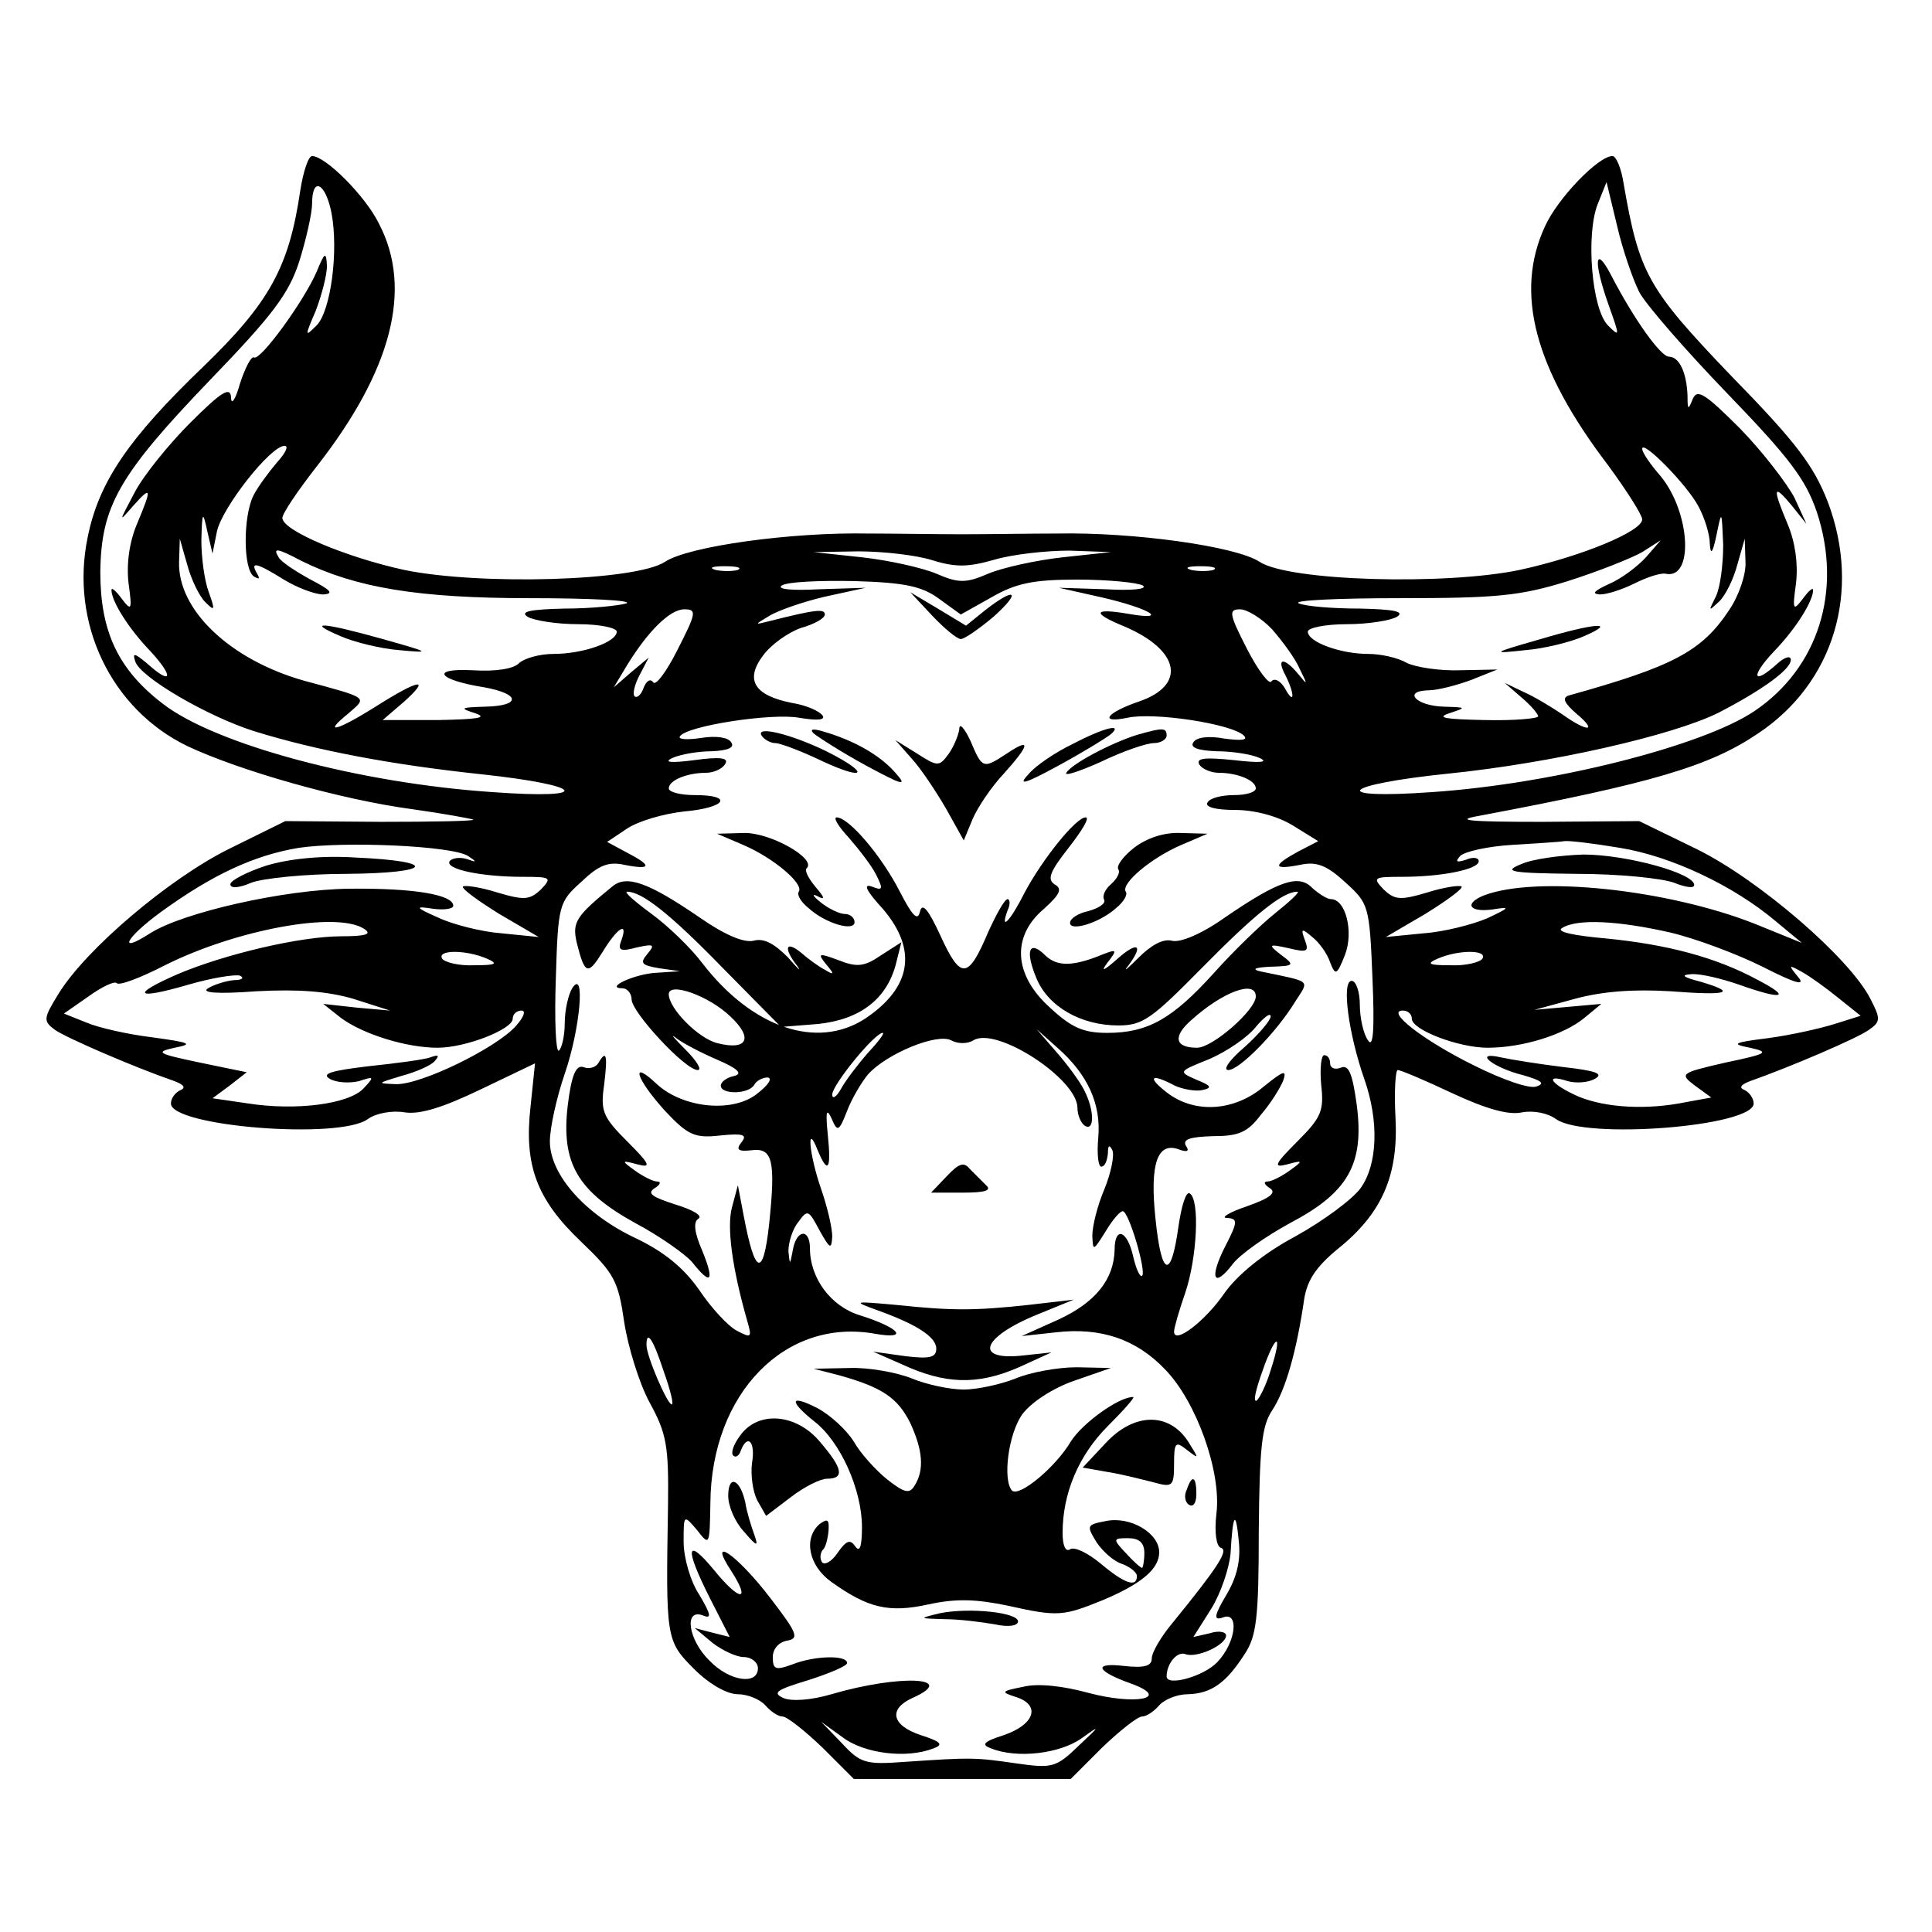 <?xml version="1.0" standalone="no"?>
<!DOCTYPE svg PUBLIC "-//W3C//DTD SVG 20010904//EN"
 "http://www.w3.org/TR/2001/REC-SVG-20010904/DTD/svg10.dtd">
<svg version="1.0" xmlns="http://www.w3.org/2000/svg"
 width="260pt" height="260pt" viewBox="0 0 260 260"
 preserveAspectRatio="xMidYMid meet">
<g transform="translate(0,260) scale(0.1,-0.1)"
fill="#000000" stroke="none">
<path d="M404 2343 c-15 -102 -41 -150 -130 -236 -100 -96 -141 -155 -156
-230 -24 -115 31 -231 134 -281 70 -33 206 -72 303 -85 43 -6 80 -13 82 -14 2
-2 -55 -3 -125 -3 l-128 1 -75 -37 c-81 -40 -193 -135 -230 -195 -21 -34 -21
-37 -5 -49 16 -11 106 -50 161 -69 13 -5 15 -9 8 -12 -7 -3 -13 -11 -13 -18 0
-31 227 -49 265 -21 11 8 33 12 50 9 21 -3 52 7 102 31 l73 35 -6 -58 c-9 -79
8 -125 68 -182 45 -43 50 -53 58 -108 5 -33 20 -82 34 -108 23 -42 26 -58 25
-138 -3 -180 -3 -183 35 -221 20 -20 44 -34 59 -34 13 0 30 -7 37 -15 7 -8 17
-15 23 -15 6 0 30 -19 54 -42 l42 -42 146 0 146 0 42 42 c24 23 48 42 54 42 6
0 16 7 23 15 7 8 24 15 39 15 31 1 51 15 76 54 16 24 19 49 19 165 1 113 4
142 18 163 18 27 33 80 43 149 4 26 16 44 45 68 60 48 82 99 78 177 -2 35 0
64 3 64 4 0 37 -14 73 -31 45 -21 76 -30 94 -26 16 3 35 -1 46 -9 39 -28 266
-10 266 21 0 7 -6 15 -12 18 -8 3 -6 7 7 12 54 19 145 58 160 69 16 11 16 15
2 42 -28 55 -150 160 -233 201 l-78 38 -131 -1 c-98 0 -119 2 -85 8 234 44
311 67 376 111 102 68 139 191 94 311 -19 49 -42 80 -131 171 -112 117 -123
137 -144 258 -3 20 -10 37 -15 37 -19 0 -74 -57 -91 -95 -41 -89 -14 -191 85
-321 25 -34 46 -67 46 -73 0 -16 -82 -50 -165 -68 -101 -21 -311 -15 -350 11
-32 21 -170 40 -272 38 -35 0 -92 -1 -128 -1 -36 0 -93 1 -127 1 -103 2 -241
-17 -273 -38 -39 -26 -249 -32 -351 -11 -78 17 -164 53 -164 70 0 6 21 37 46
69 101 129 130 239 84 327 -18 37 -72 91 -90 91 -5 0 -12 -21 -16 -47z m42
-29 c10 -52 -1 -133 -20 -152 -16 -16 -16 -15 -1 20 8 21 15 48 15 60 -1 20
-3 19 -14 -8 -18 -41 -76 -120 -84 -115 -4 2 -12 -14 -19 -35 -6 -22 -12 -30
-12 -19 -1 15 -12 9 -55 -34 -29 -29 -63 -71 -75 -94 -21 -40 -22 -41 -2 -18
25 28 26 25 5 -25 -10 -24 -14 -53 -11 -79 5 -36 4 -38 -9 -21 -8 11 -14 16
-14 12 0 -15 23 -52 53 -83 32 -35 28 -46 -6 -15 -16 13 -19 14 -15 2 6 -21
97 -74 160 -94 84 -26 184 -45 306 -58 140 -15 152 -34 15 -24 -179 12 -373
64 -444 119 -60 46 -84 97 -84 177 1 89 25 131 149 260 83 86 105 115 119 159
9 29 17 64 17 77 0 37 18 28 26 -12z m1760 -107 c9 -17 63 -79 119 -137 83
-86 105 -115 120 -159 35 -106 2 -210 -84 -268 -70 -47 -271 -98 -434 -109
-141 -10 -123 10 23 25 137 14 301 51 363 82 58 30 97 58 97 71 0 6 -8 4 -18
-5 -33 -30 -37 -18 -5 16 30 31 53 68 53 83 0 4 -6 -1 -14 -12 -13 -17 -14
-15 -9 21 3 26 -1 55 -11 79 -21 50 -20 56 5 26 l20 -25 -16 35 c-10 19 -42
61 -73 93 -48 48 -58 54 -64 40 -6 -15 -7 -15 -7 4 -1 31 -11 53 -25 53 -11 0
-47 50 -78 110 -22 42 -24 18 -3 -41 15 -42 15 -43 -1 -27 -22 22 -30 122 -14
163 l12 30 14 -58 c7 -31 21 -72 30 -90z m-1833 -229 c-11 -13 -26 -33 -32
-45 -14 -28 -14 -100 1 -109 7 -4 8 -3 4 4 -10 17 -1 15 36 -8 18 -11 42 -20
53 -20 15 1 10 6 -17 20 -20 11 -40 24 -43 30 -8 13 -3 13 31 -5 73 -36 157
-50 307 -50 81 0 139 -3 130 -7 -10 -3 -47 -7 -83 -7 -46 -1 -61 -4 -50 -11 8
-5 39 -10 68 -10 29 0 52 -5 52 -10 0 -14 -45 -30 -85 -30 -19 0 -39 -6 -46
-12 -7 -8 -31 -12 -63 -10 -58 3 -47 -13 16 -23 49 -9 49 -25 1 -26 -34 -1
-35 -2 -13 -9 17 -6 2 -8 -50 -9 l-75 0 28 24 c38 34 21 31 -36 -5 -54 -34
-74 -39 -38 -10 25 22 29 20 -60 44 -99 28 -170 95 -168 160 l1 31 10 -35 c5
-19 16 -42 24 -50 13 -13 14 -12 5 13 -6 16 -10 47 -10 70 1 39 2 40 8 12 l7
-30 6 30 c7 32 72 115 91 115 6 0 1 -10 -10 -22z m1913 -60 c8 -15 15 -37 15
-50 1 -16 4 -12 9 12 7 34 7 34 9 -13 0 -27 -4 -58 -10 -70 -10 -20 -10 -20 4
-7 9 8 20 31 25 50 l10 35 1 -31 c1 -17 -9 -46 -22 -65 -37 -56 -76 -76 -216
-115 -9 -3 -6 -10 10 -24 30 -25 16 -26 -19 -1 -15 10 -38 24 -52 30 l-25 12
23 -20 c12 -10 22 -22 22 -25 0 -3 -33 -6 -72 -5 -52 1 -66 3 -48 9 24 8 24 8
-7 9 -37 1 -56 21 -21 22 13 0 39 7 58 14 l35 14 -50 -1 c-27 -1 -60 4 -72 10
-12 7 -35 12 -52 12 -37 0 -81 16 -81 30 0 5 23 10 53 10 28 0 59 5 67 10 11
7 -4 10 -50 11 -36 0 -73 3 -82 7 -10 4 51 7 135 7 131 0 163 3 227 23 41 13
86 31 100 39 l25 16 -20 -23 c-11 -12 -33 -29 -50 -36 -19 -9 -24 -13 -12 -14
10 0 31 7 47 15 16 8 34 14 41 13 39 -9 34 82 -6 131 -14 16 -25 32 -25 37 0
13 61 -49 76 -78z m-1031 -72 c32 -10 49 -9 84 1 24 7 69 12 100 12 l56 -2
-65 -7 c-36 -4 -81 -14 -100 -22 -30 -13 -40 -13 -70 0 -19 8 -64 18 -100 22
l-65 7 60 1 c33 0 78 -5 100 -12z m-262 -13 c-7 -2 -21 -2 -30 0 -10 3 -4 5
12 5 17 0 24 -2 18 -5z m640 0 c-7 -2 -21 -2 -30 0 -10 3 -4 5 12 5 17 0 24
-2 18 -5z m-369 -39 l29 -21 41 23 c33 19 56 24 116 24 41 0 81 -4 88 -8 7 -5
-16 -7 -50 -5 l-63 2 58 -13 c65 -15 92 -32 35 -22 -47 8 -49 1 -5 -17 75 -32
84 -79 20 -101 -44 -15 -55 -30 -16 -22 35 8 141 -8 157 -24 6 -6 -3 -7 -26
-4 -21 4 -38 2 -42 -5 -5 -7 6 -11 31 -12 21 0 47 -4 58 -9 13 -6 1 -7 -34 -3
-39 4 -52 3 -47 -6 4 -6 16 -11 26 -11 25 0 50 -10 50 -21 0 -5 -13 -9 -29 -9
-17 0 -33 -4 -36 -10 -4 -6 11 -10 37 -10 26 0 57 -8 78 -21 l34 -21 -27 -14
c-35 -19 -34 -25 2 -18 22 5 36 0 61 -23 32 -29 33 -31 37 -129 3 -71 1 -95
-6 -84 -6 8 -11 30 -11 48 0 17 -5 32 -11 32 -14 0 -4 -72 17 -132 20 -57 18
-115 -5 -147 -11 -15 -50 -44 -88 -65 -43 -23 -78 -52 -95 -76 -26 -38 -68
-70 -68 -52 0 5 7 29 15 52 16 47 20 126 6 134 -5 3 -11 -17 -15 -44 -10 -73
-23 -69 -31 10 -8 75 3 104 32 93 11 -4 14 -2 9 5 -5 9 6 12 36 13 35 0 47 5
65 29 13 15 26 36 30 46 5 15 0 13 -26 -8 -40 -34 -94 -37 -131 -8 -27 21 -21
26 11 9 11 -5 28 -8 37 -6 14 3 12 6 -8 14 -25 11 -24 11 18 28 23 10 51 29
62 43 11 13 20 20 20 14 0 -5 -16 -24 -35 -41 -20 -17 -30 -31 -22 -31 15 0
65 51 90 92 19 30 24 26 -48 41 -11 3 -5 5 14 6 33 1 34 2 15 16 -18 14 -17
15 10 9 25 -6 28 -5 22 11 -6 16 -4 16 10 4 9 -7 20 -22 24 -34 7 -18 9 -18
20 10 12 31 1 75 -19 75 -5 0 -16 7 -25 15 -18 19 -45 10 -118 -40 -31 -22
-60 -34 -71 -31 -12 3 -28 -6 -45 -23 -15 -15 -21 -20 -14 -11 22 29 13 34
-15 9 -18 -16 -22 -17 -13 -5 14 18 13 19 -5 12 -41 -17 -62 -17 -78 -2 -22
22 -28 7 -12 -31 16 -38 60 -63 110 -63 33 0 45 9 113 78 70 71 108 102 128
102 4 0 -10 -13 -30 -29 -20 -16 -57 -52 -82 -80 -56 -62 -89 -81 -144 -81
-32 0 -48 7 -77 34 -49 44 -52 96 -8 133 22 20 25 27 14 33 -10 7 -6 17 19 49
18 23 29 41 23 41 -13 0 -58 -56 -82 -101 -19 -38 -34 -54 -23 -24 4 8 3 15 0
15 -4 0 -15 -20 -26 -44 -27 -64 -37 -65 -64 -6 -17 37 -25 46 -28 33 -3 -13
-10 -6 -27 27 -25 49 -69 100 -85 100 -5 0 2 -12 16 -27 14 -16 31 -38 37 -50
10 -20 9 -22 -6 -16 -12 4 -7 -6 15 -30 47 -55 39 -106 -24 -148 -65 -42 -152
-12 -219 75 -15 20 -46 50 -68 66 -23 17 -38 30 -33 30 20 0 58 -30 129 -103
l78 -79 50 4 c57 6 93 34 105 82 l7 28 -28 -18 c-22 -15 -32 -16 -57 -6 -27
10 -28 9 -16 -6 11 -13 11 -15 -2 -7 -8 4 -23 15 -32 23 -21 17 -24 6 -5 -18
6 -9 1 -4 -13 12 -18 18 -32 26 -46 22 -13 -3 -39 8 -72 31 -70 48 -99 58
-118 42 -49 -40 -54 -48 -48 -75 11 -44 15 -45 35 -13 20 33 35 42 25 15 -5
-13 -1 -15 21 -9 23 5 25 4 14 -9 -10 -12 -8 -15 16 -19 l28 -4 -30 -2 c-30
-1 -73 -21 -47 -21 6 0 12 -7 12 -15 0 -17 72 -95 89 -95 6 0 -1 12 -17 28
-15 15 -21 22 -12 15 9 -7 34 -20 55 -29 28 -12 35 -19 23 -22 -10 -2 -18 -8
-18 -13 0 -12 37 -12 45 1 3 6 12 10 18 10 7 -1 1 -10 -13 -21 -32 -27 -100
-21 -136 12 -37 35 -28 7 11 -36 31 -33 40 -37 75 -33 30 3 36 1 28 -9 -8 -10
-5 -13 13 -11 29 4 33 -14 24 -100 -8 -72 -19 -68 -34 11 l-8 42 -8 -30 c-7
-26 0 -81 21 -154 6 -21 5 -22 -14 -12 -12 6 -35 31 -51 55 -21 30 -47 51 -84
69 -69 32 -117 86 -117 131 0 18 9 59 20 91 21 61 28 143 10 115 -5 -8 -10
-29 -10 -47 0 -17 -4 -34 -8 -37 -4 -2 -6 41 -4 97 3 99 4 103 34 130 24 23
37 28 59 23 36 -7 37 -1 2 17 l-26 14 27 18 c15 10 49 20 77 23 56 5 67 22 14
22 -19 0 -35 4 -35 9 0 11 25 21 50 21 10 0 22 5 26 12 5 8 -6 10 -42 5 -31
-4 -42 -3 -29 3 11 5 35 9 53 9 22 1 31 5 26 12 -4 7 -21 9 -40 6 -19 -3 -32
-2 -29 2 8 14 124 32 161 25 24 -4 35 -3 31 3 -4 6 -22 14 -41 17 -51 10 -64
31 -39 64 11 15 34 31 51 37 18 5 32 13 32 18 0 8 -12 7 -75 -9 -20 -5 -20 -5
0 7 11 7 45 19 75 26 l55 12 -63 -2 c-36 -2 -57 0 -50 5 7 5 51 7 98 6 68 -2
91 -7 114 -24z m-352 -68 c-15 -30 -30 -50 -33 -44 -4 5 -9 2 -13 -8 -3 -9 -9
-14 -12 -11 -3 3 0 16 7 29 l12 23 -24 -20 -23 -20 18 30 c29 47 58 75 77 75
17 0 16 -5 -9 -54z m800 27 c14 -16 31 -39 37 -53 11 -22 11 -23 -2 -7 -19 23
-30 22 -17 -2 13 -26 12 -41 -1 -17 -6 10 -14 14 -18 9 -3 -5 -18 15 -33 44
-24 47 -25 53 -9 53 9 0 29 -12 43 -27z m-1082 -305 c12 -8 12 -9 -2 -4 -10 3
-20 1 -23 -3 -6 -11 44 -21 98 -21 39 0 40 -1 25 -17 -15 -14 -22 -15 -59 -4
-22 7 -43 10 -46 8 -2 -3 20 -19 49 -37 l53 -31 -50 5 c-27 2 -66 12 -85 21
-32 14 -32 16 -7 12 15 -2 27 0 27 4 0 15 -53 24 -140 23 -88 -1 -224 -32
-268 -60 -45 -29 -33 -6 15 29 69 50 125 76 185 86 61 9 206 3 228 -11z m1550
11 c68 -11 152 -50 210 -99 l35 -29 -64 26 c-117 46 -293 65 -364 38 -27 -11
-20 -23 11 -19 25 4 25 3 -7 -12 -19 -8 -57 -18 -85 -20 l-51 -5 53 31 c29 18
51 34 49 37 -3 2 -24 -1 -46 -8 -37 -11 -44 -10 -59 4 -15 16 -14 17 25 17 53
0 103 10 103 21 0 5 -8 6 -17 2 -13 -4 -15 -3 -8 5 6 6 37 13 70 15 33 2 65 4
70 5 6 1 39 -3 75 -9z m-1690 -109 c11 -7 3 -10 -30 -10 -56 0 -157 -24 -221
-51 -64 -28 -57 -35 15 -14 31 9 62 14 69 12 6 -3 3 -6 -8 -6 -11 -1 -27 -6
-35 -11 -10 -6 12 -8 65 -4 57 3 95 0 130 -10 l50 -16 -45 4 -45 5 24 -19 c30
-22 88 -40 130 -40 38 0 101 25 101 39 0 6 5 11 12 11 6 0 3 -9 -8 -21 -27
-30 -128 -79 -161 -78 -26 1 -26 1 7 11 19 5 40 14 45 20 7 8 5 9 -6 5 -8 -3
-46 -8 -84 -12 -50 -6 -63 -10 -51 -17 9 -5 26 -6 39 -3 21 7 21 6 6 -10 -20
-21 -91 -30 -155 -20 l-48 7 23 17 23 18 -63 13 c-57 12 -61 14 -34 20 26 5
21 7 -30 14 -33 4 -73 13 -89 20 l-30 12 33 23 c18 13 35 21 38 18 3 -4 32 7
65 24 96 48 231 73 268 49z m1758 -5 c34 -8 90 -29 124 -46 45 -23 58 -26 48
-14 -14 17 -13 17 5 7 11 -6 33 -22 49 -35 l30 -24 -35 -11 c-19 -6 -59 -15
-89 -19 -48 -6 -51 -8 -25 -13 27 -6 24 -8 -33 -20 -61 -14 -62 -15 -41 -31
l22 -16 -33 -6 c-53 -11 -108 -8 -145 7 -37 16 -49 32 -15 21 11 -3 27 -2 36
3 13 7 2 11 -42 16 -33 4 -70 10 -84 13 -39 9 -11 -14 30 -24 24 -7 30 -11 18
-15 -9 -4 -46 9 -84 28 -69 34 -120 74 -96 74 7 0 12 -5 12 -11 0 -15 63 -39
102 -39 46 0 102 17 130 40 l23 19 -45 -4 -45 -4 55 15 c37 10 79 13 128 10
78 -6 91 -2 40 13 -23 6 -27 9 -12 10 12 1 41 -6 64 -14 59 -21 72 -18 26 6
-57 31 -123 48 -204 56 -45 4 -68 9 -60 14 20 13 76 10 146 -6z m-1593 -35
c16 -7 13 -9 -17 -9 -20 -1 -40 4 -43 9 -7 12 32 12 60 0z m1340 0 c-3 -5 -23
-10 -43 -9 -30 0 -33 2 -17 9 28 12 67 12 60 0z m-1012 -78 c31 -29 23 -46
-17 -36 -26 6 -66 47 -66 66 0 17 54 -2 83 -30z m707 27 c0 -18 -58 -69 -79
-69 -30 0 -33 15 -8 37 42 38 87 55 87 32z m-522 -76 c-14 -16 -30 -37 -36
-48 -6 -11 -12 -15 -12 -8 0 13 57 83 68 83 3 0 -6 -12 -20 -27z m142 17 c31
19 140 -52 140 -91 0 -10 5 -21 10 -24 13 -8 13 21 -1 48 -6 12 -23 35 -38 52
l-26 30 28 -25 c41 -36 59 -76 55 -121 -2 -22 0 -39 4 -39 5 0 8 8 9 18 0 11
2 12 6 4 3 -7 -2 -31 -11 -53 -9 -21 -16 -49 -16 -62 1 -21 1 -21 18 6 9 15
19 27 23 27 8 0 32 -81 26 -87 -3 -2 -8 9 -12 26 -8 36 -25 41 -25 9 -1 -40
-26 -71 -76 -94 l-49 -22 46 5 c60 7 108 -9 147 -50 42 -43 76 -138 69 -194
-3 -26 0 -44 6 -46 11 -3 -4 -26 -65 -101 -16 -19 -28 -40 -28 -48 0 -10 -10
-13 -37 -10 -43 5 -38 -7 10 -24 54 -20 4 -29 -59 -12 -33 9 -67 13 -87 8 -30
-6 -31 -7 -9 -14 33 -11 24 -37 -17 -51 -28 -9 -31 -13 -17 -18 35 -14 93 -7
122 14 25 18 25 17 -4 -10 -31 -30 -36 -31 -85 -24 -55 8 -60 8 -149 2 -53 -4
-60 -2 -85 25 l-28 29 29 -21 c29 -22 86 -29 122 -15 14 5 11 9 -17 18 -39 13
-44 35 -11 50 63 28 -17 32 -109 5 -27 -8 -54 -10 -65 -5 -15 7 -9 11 34 24
28 9 52 19 52 23 0 11 -44 10 -74 -2 -22 -8 -26 -7 -26 10 0 11 8 20 19 22 17
3 14 10 -22 57 -45 59 -86 87 -53 37 27 -42 12 -42 -23 1 -38 46 -40 30 -5
-39 l26 -51 -24 6 -23 6 24 -20 c13 -10 32 -19 42 -19 10 0 19 -7 19 -15 0
-23 -38 -18 -65 10 -29 28 -35 71 -9 61 12 -5 11 1 -5 28 -12 18 -21 50 -21
71 0 37 0 37 18 16 17 -22 17 -21 18 36 1 148 101 250 222 228 46 -8 33 8 -21
25 -39 12 -67 50 -67 90 0 27 -18 26 -23 -2 -4 -21 -4 -21 -6 -2 0 11 5 29 13
39 13 18 14 17 29 -11 14 -25 16 -26 17 -8 0 12 -7 41 -15 64 -16 46 -20 91
-5 53 14 -34 19 -28 14 20 -3 30 -2 37 5 22 8 -19 10 -18 21 10 6 16 19 38 28
49 25 28 93 56 112 46 9 -5 22 -5 30 0z m-417 -445 c9 -25 14 -45 11 -45 -6 0
-34 65 -34 80 0 21 9 8 23 -35z m817 1 c-6 -20 -15 -38 -19 -41 -5 -2 -1 15 8
40 18 52 28 53 11 1z m-60 -303 c-16 -27 -17 -34 -5 -30 23 10 19 -33 -7 -60
-18 -19 -68 -33 -68 -19 0 17 14 34 25 30 15 -6 55 12 55 25 0 5 -10 7 -22 3
l-22 -5 24 38 c13 21 24 54 26 74 3 54 7 60 11 18 3 -26 -2 -49 -17 -74z"/>
<path d="M458 1744 c18 -8 54 -17 80 -19 43 -4 41 -3 -23 15 -82 23 -104 24
-57 4z"/>
<path d="M2070 1739 c-63 -18 -63 -19 -18 -14 26 2 62 11 80 19 46 20 15 18
-62 -5z"/>
<path d="M1254 1772 c17 -18 34 -32 39 -32 5 0 25 14 44 30 38 34 30 41 -11 9
l-26 -21 -38 23 -37 22 29 -31z"/>
<path d="M1291 1619 c-1 -8 -7 -23 -14 -33 -13 -18 -15 -18 -43 0 l-29 18 22
-25 c12 -13 32 -43 46 -67 l24 -43 12 29 c7 16 25 43 42 61 35 39 37 49 4 27
-32 -21 -33 -21 -49 17 -8 17 -15 25 -15 16z"/>
<path d="M1025 1610 c3 -5 12 -10 18 -10 7 0 36 -11 65 -25 59 -27 62 -15 4
14 -47 23 -96 35 -87 21z"/>
<path d="M1095 1613 c6 -5 37 -25 70 -43 50 -27 57 -29 40 -10 -21 24 -55 43
-95 55 -16 5 -21 4 -15 -2z"/>
<path d="M1444 1599 c-23 -11 -50 -29 -60 -41 -15 -16 -5 -13 41 12 33 18 64
37 70 42 17 15 -9 9 -51 -13z"/>
<path d="M1530 1611 c-35 -11 -88 -39 -95 -51 -3 -5 18 2 47 15 29 14 61 25
71 25 9 0 17 5 17 10 0 11 -5 11 -40 1z"/>
<path d="M1000 1463 c40 -17 82 -52 75 -63 -3 -4 3 -14 13 -22 23 -21 62 -32
62 -19 0 6 -6 11 -13 11 -7 0 -22 7 -33 16 -10 8 -12 12 -4 8 11 -6 10 -2 -3
13 -9 11 -15 22 -11 25 12 13 -50 48 -85 47 l-36 -1 35 -15z"/>
<path d="M1526 1459 c-14 -11 -24 -24 -21 -29 3 -4 -2 -13 -10 -20 -8 -7 -12
-16 -9 -21 2 -5 -7 -11 -21 -15 -14 -3 -25 -10 -25 -16 0 -12 40 0 62 20 10 8
16 18 13 22 -7 11 35 46 75 63 l35 15 -36 1 c-23 1 -46 -7 -63 -20z"/>
<path d="M805 1169 c-4 -6 -13 -8 -20 -5 -10 3 -16 -11 -21 -52 -9 -77 13
-115 91 -158 32 -17 66 -41 76 -52 26 -33 31 -27 14 15 -11 25 -12 39 -5 43 6
4 -8 12 -31 19 -31 10 -39 15 -28 22 8 5 9 9 3 9 -5 0 -19 7 -30 15 -18 13
-18 14 4 8 19 -5 17 0 -14 31 -33 33 -36 41 -31 76 5 41 3 48 -8 29z"/>
<path d="M1778 1140 c4 -35 0 -44 -32 -76 -31 -31 -33 -36 -14 -31 22 6 22 5
4 -8 -11 -8 -25 -15 -30 -15 -6 0 -5 -4 3 -9 9 -6 1 -13 -30 -24 -24 -8 -37
-16 -28 -16 15 -1 15 -5 -2 -38 -22 -43 -16 -58 10 -24 10 13 44 37 77 55 78
41 100 79 90 158 -6 44 -11 56 -22 51 -8 -3 -14 0 -14 6 0 6 -3 11 -8 11 -4 0
-6 -18 -4 -40z"/>
<path d="M358 1435 c-27 -9 -48 -20 -48 -25 0 -6 12 -5 28 2 15 6 73 12 129
12 116 1 124 17 11 22 -47 3 -90 -2 -120 -11z"/>
<path d="M2047 1437 c-25 -10 -15 -12 75 -13 57 0 115 -6 131 -12 15 -6 27 -8
27 -3 0 16 -92 41 -149 41 -31 -1 -69 -6 -84 -13z"/>
<path d="M1274 1017 l-21 -22 43 0 c30 0 39 3 31 10 -6 6 -16 16 -22 22 -8 10
-15 7 -31 -10z"/>
<path d="M1180 837 c53 -19 80 -36 80 -52 0 -12 -9 -14 -42 -10 l-43 6 50 -22
c55 -23 98 -22 155 5 l35 16 -37 -4 c-68 -8 -58 24 18 55 l49 20 -60 -7 c-74
-8 -104 -8 -180 0 -56 5 -58 5 -25 -7z"/>
<path d="M1130 749 c57 -16 78 -30 95 -64 17 -37 19 -63 6 -84 -7 -12 -14 -10
-37 8 -15 12 -36 35 -45 51 -10 16 -32 36 -49 45 -37 19 -39 10 -4 -18 35 -27
64 -92 64 -142 0 -26 -3 -35 -9 -26 -7 10 -12 8 -24 -9 -8 -12 -18 -17 -21
-12 -3 5 -2 12 1 16 4 3 7 15 8 26 1 15 -1 17 -12 9 -22 -19 -15 -56 16 -78
49 -35 77 -42 131 -30 37 8 64 7 107 -2 67 -15 74 -14 128 8 52 22 75 42 75
64 0 26 -39 49 -72 42 -26 -5 -26 -6 -12 -29 9 -13 24 -26 35 -29 10 -4 19
-11 19 -16 0 -16 -17 -10 -49 17 -17 14 -35 23 -41 19 -6 -4 -10 5 -10 22 0
54 22 105 61 144 21 21 37 39 34 39 -20 0 -69 -36 -84 -60 -20 -34 -69 -75
-79 -66 -13 14 -5 77 14 103 12 16 41 35 70 45 l49 17 -46 1 c-26 0 -63 -7
-82 -15 -20 -8 -52 -15 -70 -15 -19 0 -51 7 -70 15 -20 8 -58 15 -84 14 l-48
-1 35 -9z m410 -239 c0 -11 -2 -20 -3 -20 -2 0 -12 9 -22 20 -18 19 -17 20 3
20 15 0 22 -6 22 -20z"/>
<path d="M996 668 c-9 -12 -13 -24 -9 -27 3 -3 8 0 10 7 9 23 20 12 15 -17 -2
-16 1 -38 7 -50 l12 -21 33 25 c18 14 40 25 49 25 24 0 21 14 -9 49 -32 39
-84 43 -108 9z"/>
<path d="M1488 658 l-31 -33 34 -6 c19 -3 46 -10 62 -14 25 -7 27 -5 27 25 0
29 2 31 17 19 17 -13 17 -13 2 11 -26 40 -73 39 -111 -2z"/>
<path d="M980 587 c0 -14 9 -35 21 -48 18 -21 20 -21 14 -4 -4 11 -10 30 -12
43 -7 32 -23 38 -23 9z"/>
<path d="M1597 595 c-4 -8 -2 -17 3 -20 6 -4 10 3 10 14 0 25 -6 27 -13 6z"/>
<path d="M1265 429 c-29 -7 -29 -7 6 -8 20 0 51 -4 68 -7 18 -4 31 -2 31 4 0
12 -65 19 -105 11z"/>
</g>
</svg>
